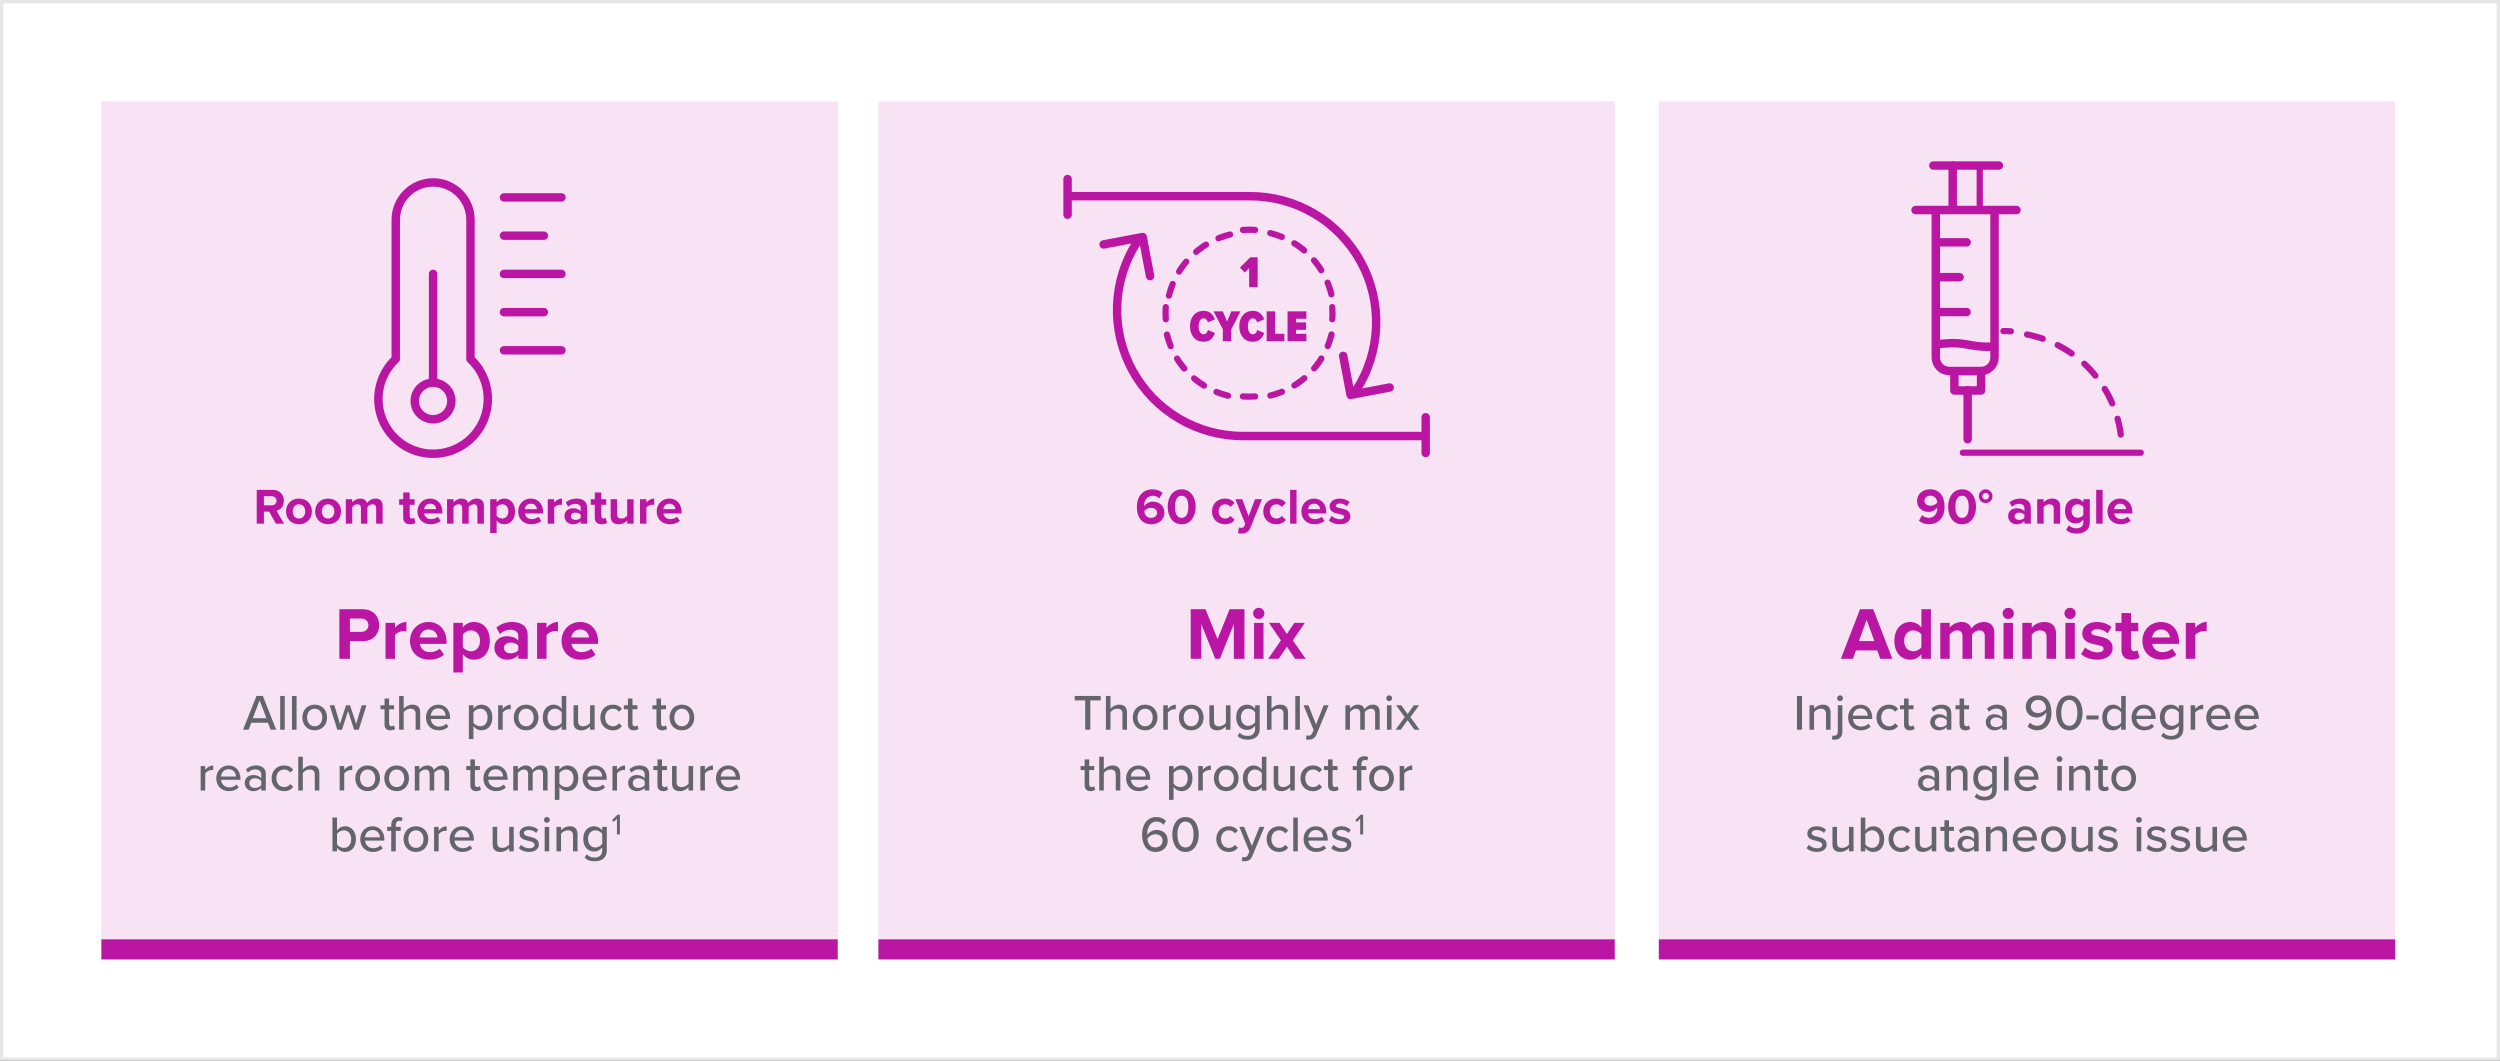 <?xml version="1.0" encoding="UTF-8"?>
<svg xmlns="http://www.w3.org/2000/svg" width="740" height="314" viewBox="0 0 740 314" fill="none">
  <rect x="0" y="0" width="740" height="314" fill="#333333" stroke="none"/>
  <rect x="0.5" y="0.5" width="739" height="313" fill="white" stroke="#E6E6E6"></rect>
  <path d="M668.617 247H669.491V241.17H668.722L667.157 242.77L667.673 243.303L668.617 242.315V247Z" fill="#63656A"></path>
  <path d="M247.97 278H30V284H247.97V278Z" fill="#BB16A3"></path>
  <path d="M477.97 278H260V284H477.97V278Z" fill="#BB16A3"></path>
  <path d="M708.97 278H491V284H708.97V278Z" fill="#BB16A3"></path>
  <path d="M627 129C627 129.73 627.07 130.47 627.07 131.21" stroke="#BB16A3" stroke-width="1.84" stroke-linecap="round" stroke-linejoin="round"></path>
  <path d="M247.97 30H30V278H247.97V30Z" fill="#F7E3F4"></path>
  <path d="M477.97 30H260V278H477.97V30Z" fill="#F7E3F4"></path>
  <path d="M708.97 30H491V278H708.97V30Z" fill="#F7E3F4"></path>
  <path d="M103.576 195V189.786H107.316C110.484 189.786 112.244 187.608 112.244 185.056C112.244 182.482 110.506 180.326 107.316 180.326H100.452V195H103.576ZM106.898 187.036H103.576V183.076H106.898C108.13 183.076 109.054 183.824 109.054 185.056C109.054 186.266 108.13 187.036 106.898 187.036ZM116.909 195V187.982C117.371 187.3 118.603 186.772 119.527 186.772C119.835 186.772 120.099 186.794 120.297 186.838V184.11C118.977 184.11 117.657 184.88 116.909 185.826V184.374H114.115V195H116.909ZM127.036 195.264C128.686 195.264 130.358 194.758 131.414 193.79L130.182 191.986C129.5 192.646 128.246 193.042 127.344 193.042C125.54 193.042 124.462 191.92 124.286 190.578H132.184V189.962C132.184 186.486 130.028 184.11 126.86 184.11C123.626 184.11 121.36 186.596 121.36 189.676C121.36 193.086 123.802 195.264 127.036 195.264ZM129.478 188.686H124.242C124.374 187.63 125.122 186.332 126.86 186.332C128.708 186.332 129.412 187.674 129.478 188.686ZM140.274 195.264C143.002 195.264 144.982 193.218 144.982 189.676C144.982 186.134 143.002 184.11 140.274 184.11C138.976 184.11 137.81 184.682 136.996 185.716V184.374H134.202V199.048H136.996V193.636C137.854 194.736 139.02 195.264 140.274 195.264ZM139.394 192.778C138.492 192.778 137.458 192.228 136.996 191.568V187.806C137.458 187.124 138.492 186.596 139.394 186.596C141 186.596 142.078 187.85 142.078 189.676C142.078 191.524 141 192.778 139.394 192.778ZM156.203 195V188.136C156.203 185.078 153.981 184.11 151.561 184.11C149.889 184.11 148.217 184.638 146.919 185.782L147.975 187.652C148.877 186.816 149.933 186.398 151.077 186.398C152.485 186.398 153.409 187.102 153.409 188.18V189.61C152.705 188.774 151.451 188.312 150.043 188.312C148.349 188.312 146.347 189.258 146.347 191.744C146.347 194.12 148.349 195.264 150.043 195.264C151.429 195.264 152.683 194.758 153.409 193.9V195H156.203ZM151.165 193.372C150.065 193.372 149.163 192.8 149.163 191.81C149.163 190.776 150.065 190.204 151.165 190.204C152.067 190.204 152.947 190.512 153.409 191.128V192.448C152.947 193.064 152.067 193.372 151.165 193.372ZM161.768 195V187.982C162.23 187.3 163.462 186.772 164.386 186.772C164.694 186.772 164.958 186.794 165.156 186.838V184.11C163.836 184.11 162.516 184.88 161.768 185.826V184.374H158.974V195H161.768ZM171.896 195.264C173.546 195.264 175.218 194.758 176.274 193.79L175.042 191.986C174.36 192.646 173.106 193.042 172.204 193.042C170.4 193.042 169.322 191.92 169.146 190.578H177.044V189.962C177.044 186.486 174.888 184.11 171.72 184.11C168.486 184.11 166.22 186.596 166.22 189.676C166.22 193.086 168.662 195.264 171.896 195.264ZM174.338 188.686H169.102C169.234 187.63 169.982 186.332 171.72 186.332C173.568 186.332 174.272 187.674 174.338 188.686Z" fill="#BB16A3"></path>
  <path d="M80.116 216H81.766L77.791 205.995H75.916L71.941 216H73.591L74.401 213.93H79.306L80.116 216ZM76.846 207.3L78.871 212.595H74.836L76.846 207.3ZM82.936 216H84.286V205.995H82.936V216ZM86.437 216H87.787V205.995H86.437V216ZM93.148 216.18C95.413 216.18 96.808 214.47 96.808 212.37C96.808 210.285 95.413 208.575 93.148 208.575C90.898 208.575 89.488 210.285 89.488 212.37C89.488 214.47 90.898 216.18 93.148 216.18ZM93.148 214.98C91.708 214.98 90.898 213.75 90.898 212.37C90.898 211.005 91.708 209.775 93.148 209.775C94.603 209.775 95.398 211.005 95.398 212.37C95.398 213.75 94.603 214.98 93.148 214.98ZM104.807 216H106.202L108.482 208.755H107.072L105.422 214.275L103.607 208.755H102.437L100.622 214.275L98.972 208.755H97.562L99.842 216H101.237L103.022 210.435L104.807 216ZM115.547 216.18C116.252 216.18 116.672 215.985 116.957 215.715L116.612 214.695C116.477 214.845 116.192 214.98 115.877 214.98C115.412 214.98 115.172 214.605 115.172 214.095V209.94H116.642V208.755H115.172V206.775H113.822V208.755H112.622V209.94H113.822V214.395C113.822 215.535 114.407 216.18 115.547 216.18ZM123.027 216H124.377V210.885C124.377 209.355 123.597 208.575 122.052 208.575C120.942 208.575 119.967 209.19 119.487 209.775V205.995H118.137V216H119.487V210.825C119.877 210.285 120.642 209.775 121.482 209.775C122.412 209.775 123.027 210.135 123.027 211.335V216ZM126.08 212.37C126.08 214.65 127.67 216.18 129.83 216.18C131 216.18 132.02 215.805 132.74 215.1L132.11 214.215C131.57 214.77 130.73 215.07 129.965 215.07C128.51 215.07 127.61 214.05 127.505 212.82H133.235V212.49C133.235 210.27 131.885 208.575 129.71 208.575C127.595 208.575 126.08 210.27 126.08 212.37ZM129.71 209.685C131.24 209.685 131.885 210.885 131.915 211.845H127.49C127.565 210.855 128.255 209.685 129.71 209.685ZM140.141 218.76V214.95C140.726 215.745 141.566 216.18 142.511 216.18C144.401 216.18 145.736 214.74 145.736 212.37C145.736 210 144.401 208.575 142.511 208.575C141.536 208.575 140.666 209.07 140.141 209.79V208.755H138.791V218.76H140.141ZM144.326 212.37C144.326 213.885 143.501 214.98 142.151 214.98C141.326 214.98 140.501 214.485 140.141 213.915V210.84C140.501 210.255 141.326 209.775 142.151 209.775C143.501 209.775 144.326 210.87 144.326 212.37ZM147.448 216H148.798V210.96C149.113 210.42 150.028 209.91 150.703 209.91C150.883 209.91 151.033 209.925 151.168 209.955V208.59C150.208 208.59 149.353 209.145 148.798 209.865V208.755H147.448V216ZM155.727 216.18C157.992 216.18 159.387 214.47 159.387 212.37C159.387 210.285 157.992 208.575 155.727 208.575C153.477 208.575 152.067 210.285 152.067 212.37C152.067 214.47 153.477 216.18 155.727 216.18ZM155.727 214.98C154.287 214.98 153.477 213.75 153.477 212.37C153.477 211.005 154.287 209.775 155.727 209.775C157.182 209.775 157.977 211.005 157.977 212.37C157.977 213.75 157.182 214.98 155.727 214.98ZM166.261 216H167.611V205.995H166.261V209.805C165.676 209.025 164.821 208.575 163.891 208.575C162.001 208.575 160.651 210.06 160.651 212.385C160.651 214.755 162.001 216.18 163.891 216.18C164.851 216.18 165.721 215.685 166.261 214.965V216ZM166.261 213.93C165.886 214.515 165.076 214.98 164.251 214.98C162.901 214.98 162.061 213.885 162.061 212.385C162.061 210.87 162.901 209.775 164.251 209.775C165.076 209.775 165.886 210.255 166.261 210.84V213.93ZM174.662 216H176.012V208.755H174.662V213.96C174.257 214.5 173.492 214.98 172.652 214.98C171.722 214.98 171.122 214.62 171.122 213.42V208.755H169.772V213.87C169.772 215.4 170.537 216.18 172.082 216.18C173.192 216.18 174.107 215.61 174.662 215.01V216ZM177.701 212.37C177.701 214.545 179.201 216.18 181.391 216.18C182.756 216.18 183.581 215.61 184.106 214.905L183.206 214.08C182.771 214.68 182.186 214.98 181.451 214.98C180.026 214.98 179.111 213.87 179.111 212.37C179.111 210.87 180.026 209.775 181.451 209.775C182.186 209.775 182.771 210.06 183.206 210.675L184.106 209.85C183.581 209.145 182.756 208.575 181.391 208.575C179.201 208.575 177.701 210.195 177.701 212.37ZM187.588 216.18C188.293 216.18 188.713 215.985 188.998 215.715L188.653 214.695C188.518 214.845 188.233 214.98 187.918 214.98C187.453 214.98 187.213 214.605 187.213 214.095V209.94H188.683V208.755H187.213V206.775H185.863V208.755H184.663V209.94H185.863V214.395C185.863 215.535 186.448 216.18 187.588 216.18ZM196.04 216.18C196.745 216.18 197.165 215.985 197.45 215.715L197.105 214.695C196.97 214.845 196.685 214.98 196.37 214.98C195.905 214.98 195.665 214.605 195.665 214.095V209.94H197.135V208.755H195.665V206.775H194.315V208.755H193.115V209.94H194.315V214.395C194.315 215.535 194.9 216.18 196.04 216.18ZM201.84 216.18C204.105 216.18 205.5 214.47 205.5 212.37C205.5 210.285 204.105 208.575 201.84 208.575C199.59 208.575 198.18 210.285 198.18 212.37C198.18 214.47 199.59 216.18 201.84 216.18ZM201.84 214.98C200.4 214.98 199.59 213.75 199.59 212.37C199.59 211.005 200.4 209.775 201.84 209.775C203.295 209.775 204.09 211.005 204.09 212.37C204.09 213.75 203.295 214.98 201.84 214.98ZM59.396 234H60.746V228.96C61.061 228.42 61.976 227.91 62.651 227.91C62.831 227.91 62.981 227.925 63.116 227.955V226.59C62.156 226.59 61.301 227.145 60.746 227.865V226.755H59.396V234ZM64.015 230.37C64.015 232.65 65.605 234.18 67.765 234.18C68.935 234.18 69.955 233.805 70.675 233.1L70.045 232.215C69.505 232.77 68.665 233.07 67.9 233.07C66.445 233.07 65.545 232.05 65.44 230.82H71.17V230.49C71.17 228.27 69.82 226.575 67.645 226.575C65.53 226.575 64.015 228.27 64.015 230.37ZM67.645 227.685C69.175 227.685 69.82 228.885 69.85 229.845H65.425C65.5 228.855 66.19 227.685 67.645 227.685ZM77.328 234H78.678V229.11C78.678 227.265 77.343 226.575 75.768 226.575C74.598 226.575 73.608 226.965 72.798 227.76L73.383 228.69C74.028 228.045 74.733 227.73 75.558 227.73C76.593 227.73 77.328 228.27 77.328 229.17V230.37C76.773 229.725 75.933 229.41 74.958 229.41C73.743 229.41 72.438 230.13 72.438 231.78C72.438 233.37 73.758 234.18 74.958 234.18C75.933 234.18 76.758 233.835 77.328 233.205V234ZM77.328 232.41C76.923 232.95 76.218 233.235 75.468 233.235C74.493 233.235 73.803 232.65 73.803 231.795C73.803 230.94 74.493 230.355 75.468 230.355C76.218 230.355 76.923 230.64 77.328 231.18V232.41ZM80.392 230.37C80.392 232.545 81.892 234.18 84.082 234.18C85.447 234.18 86.272 233.61 86.797 232.905L85.897 232.08C85.462 232.68 84.877 232.98 84.142 232.98C82.717 232.98 81.802 231.87 81.802 230.37C81.802 228.87 82.717 227.775 84.142 227.775C84.877 227.775 85.462 228.06 85.897 228.675L86.797 227.85C86.272 227.145 85.447 226.575 84.082 226.575C81.892 226.575 80.392 228.195 80.392 230.37ZM93.173 234H94.523V228.885C94.523 227.355 93.743 226.575 92.198 226.575C91.088 226.575 90.113 227.19 89.633 227.775V223.995H88.283V234H89.633V228.825C90.023 228.285 90.788 227.775 91.628 227.775C92.558 227.775 93.173 228.135 93.173 229.335V234ZM100.544 234H101.894V228.96C102.209 228.42 103.124 227.91 103.799 227.91C103.979 227.91 104.129 227.925 104.264 227.955V226.59C103.304 226.59 102.449 227.145 101.894 227.865V226.755H100.544V234ZM108.822 234.18C111.087 234.18 112.482 232.47 112.482 230.37C112.482 228.285 111.087 226.575 108.822 226.575C106.572 226.575 105.162 228.285 105.162 230.37C105.162 232.47 106.572 234.18 108.822 234.18ZM108.822 232.98C107.382 232.98 106.572 231.75 106.572 230.37C106.572 229.005 107.382 227.775 108.822 227.775C110.277 227.775 111.072 229.005 111.072 230.37C111.072 231.75 110.277 232.98 108.822 232.98ZM117.406 234.18C119.671 234.18 121.066 232.47 121.066 230.37C121.066 228.285 119.671 226.575 117.406 226.575C115.156 226.575 113.746 228.285 113.746 230.37C113.746 232.47 115.156 234.18 117.406 234.18ZM117.406 232.98C115.966 232.98 115.156 231.75 115.156 230.37C115.156 229.005 115.966 227.775 117.406 227.775C118.861 227.775 119.656 229.005 119.656 230.37C119.656 231.75 118.861 232.98 117.406 232.98ZM131.585 234H132.935V228.765C132.935 227.31 132.215 226.575 130.88 226.575C129.815 226.575 128.855 227.25 128.435 227.925C128.21 227.145 127.565 226.575 126.47 226.575C125.39 226.575 124.43 227.325 124.13 227.775V226.755H122.78V234H124.13V228.825C124.49 228.3 125.195 227.775 125.9 227.775C126.815 227.775 127.175 228.33 127.175 229.17V234H128.525V228.81C128.87 228.285 129.59 227.775 130.325 227.775C131.21 227.775 131.585 228.33 131.585 229.17V234ZM140.947 234.18C141.652 234.18 142.072 233.985 142.357 233.715L142.012 232.695C141.877 232.845 141.592 232.98 141.277 232.98C140.812 232.98 140.572 232.605 140.572 232.095V227.94H142.042V226.755H140.572V224.775H139.222V226.755H138.022V227.94H139.222V232.395C139.222 233.535 139.807 234.18 140.947 234.18ZM143.087 230.37C143.087 232.65 144.677 234.18 146.837 234.18C148.007 234.18 149.027 233.805 149.747 233.1L149.117 232.215C148.577 232.77 147.737 233.07 146.972 233.07C145.517 233.07 144.617 232.05 144.512 230.82H150.242V230.49C150.242 228.27 148.892 226.575 146.717 226.575C144.602 226.575 143.087 228.27 143.087 230.37ZM146.717 227.685C148.247 227.685 148.892 228.885 148.922 229.845H144.497C144.572 228.855 145.262 227.685 146.717 227.685ZM160.736 234H162.086V228.765C162.086 227.31 161.366 226.575 160.031 226.575C158.966 226.575 158.006 227.25 157.586 227.925C157.361 227.145 156.716 226.575 155.621 226.575C154.541 226.575 153.581 227.325 153.281 227.775V226.755H151.931V234H153.281V228.825C153.641 228.3 154.346 227.775 155.051 227.775C155.966 227.775 156.326 228.33 156.326 229.17V234H157.676V228.81C158.021 228.285 158.741 227.775 159.476 227.775C160.361 227.775 160.736 228.33 160.736 229.17V234ZM165.585 236.76V232.95C166.17 233.745 167.01 234.18 167.955 234.18C169.845 234.18 171.18 232.74 171.18 230.37C171.18 228 169.845 226.575 167.955 226.575C166.98 226.575 166.11 227.07 165.585 227.79V226.755H164.235V236.76H165.585ZM169.77 230.37C169.77 231.885 168.945 232.98 167.595 232.98C166.77 232.98 165.945 232.485 165.585 231.915V228.84C165.945 228.255 166.77 227.775 167.595 227.775C168.945 227.775 169.77 228.87 169.77 230.37ZM172.443 230.37C172.443 232.65 174.033 234.18 176.193 234.18C177.363 234.18 178.383 233.805 179.103 233.1L178.473 232.215C177.933 232.77 177.093 233.07 176.328 233.07C174.873 233.07 173.973 232.05 173.868 230.82H179.598V230.49C179.598 228.27 178.248 226.575 176.073 226.575C173.958 226.575 172.443 228.27 172.443 230.37ZM176.073 227.685C177.603 227.685 178.248 228.885 178.278 229.845H173.853C173.928 228.855 174.618 227.685 176.073 227.685ZM181.286 234H182.636V228.96C182.951 228.42 183.866 227.91 184.541 227.91C184.721 227.91 184.871 227.925 185.006 227.955V226.59C184.046 226.59 183.191 227.145 182.636 227.865V226.755H181.286V234ZM190.824 234H192.174V229.11C192.174 227.265 190.839 226.575 189.264 226.575C188.094 226.575 187.104 226.965 186.294 227.76L186.879 228.69C187.524 228.045 188.229 227.73 189.054 227.73C190.089 227.73 190.824 228.27 190.824 229.17V230.37C190.269 229.725 189.429 229.41 188.454 229.41C187.239 229.41 185.934 230.13 185.934 231.78C185.934 233.37 187.254 234.18 188.454 234.18C189.429 234.18 190.254 233.835 190.824 233.205V234ZM190.824 232.41C190.419 232.95 189.714 233.235 188.964 233.235C187.989 233.235 187.299 232.65 187.299 231.795C187.299 230.94 187.989 230.355 188.964 230.355C189.714 230.355 190.419 230.64 190.824 231.18V232.41ZM196.333 234.18C197.038 234.18 197.458 233.985 197.743 233.715L197.398 232.695C197.263 232.845 196.978 232.98 196.663 232.98C196.198 232.98 195.958 232.605 195.958 232.095V227.94H197.428V226.755H195.958V224.775H194.608V226.755H193.408V227.94H194.608V232.395C194.608 233.535 195.193 234.18 196.333 234.18ZM203.813 234H205.163V226.755H203.813V231.96C203.408 232.5 202.643 232.98 201.803 232.98C200.873 232.98 200.273 232.62 200.273 231.42V226.755H198.923V231.87C198.923 233.4 199.688 234.18 201.233 234.18C202.343 234.18 203.258 233.61 203.813 233.01V234ZM207.302 234H208.652V228.96C208.967 228.42 209.882 227.91 210.557 227.91C210.737 227.91 210.887 227.925 211.022 227.955V226.59C210.062 226.59 209.207 227.145 208.652 227.865V226.755H207.302V234ZM211.92 230.37C211.92 232.65 213.51 234.18 215.67 234.18C216.84 234.18 217.86 233.805 218.58 233.1L217.95 232.215C217.41 232.77 216.57 233.07 215.805 233.07C214.35 233.07 213.45 232.05 213.345 230.82H219.075V230.49C219.075 228.27 217.725 226.575 215.55 226.575C213.435 226.575 211.92 228.27 211.92 230.37ZM215.55 227.685C217.08 227.685 217.725 228.885 217.755 229.845H213.33C213.405 228.855 214.095 227.685 215.55 227.685ZM98.405 252H99.755V250.965C100.295 251.685 101.15 252.18 102.125 252.18C104 252.18 105.35 250.755 105.35 248.385C105.35 246.06 104.015 244.575 102.125 244.575C101.18 244.575 100.325 245.025 99.755 245.805V241.995H98.405V252ZM99.755 249.93V246.855C100.115 246.27 100.94 245.775 101.765 245.775C103.115 245.775 103.955 246.87 103.955 248.385C103.955 249.9 103.115 250.98 101.765 250.98C100.94 250.98 100.115 250.515 99.755 249.93ZM106.627 248.37C106.627 250.65 108.217 252.18 110.377 252.18C111.547 252.18 112.567 251.805 113.287 251.1L112.657 250.215C112.117 250.77 111.277 251.07 110.512 251.07C109.057 251.07 108.157 250.05 108.052 248.82H113.782V248.49C113.782 246.27 112.432 244.575 110.257 244.575C108.142 244.575 106.627 246.27 106.627 248.37ZM110.257 245.685C111.787 245.685 112.432 246.885 112.462 247.845H108.037C108.112 246.855 108.802 245.685 110.257 245.685ZM115.801 252H117.151V245.94H118.621V244.755H117.151V244.275C117.151 243.405 117.556 242.955 118.231 242.955C118.471 242.955 118.696 243.015 118.876 243.12L119.191 242.115C118.876 241.935 118.471 241.845 118.006 241.845C116.716 241.845 115.801 242.715 115.801 244.275V244.755H114.601V245.94H115.801V252ZM123.119 252.18C125.384 252.18 126.779 250.47 126.779 248.37C126.779 246.285 125.384 244.575 123.119 244.575C120.869 244.575 119.459 246.285 119.459 248.37C119.459 250.47 120.869 252.18 123.119 252.18ZM123.119 250.98C121.679 250.98 120.869 249.75 120.869 248.37C120.869 247.005 121.679 245.775 123.119 245.775C124.574 245.775 125.369 247.005 125.369 248.37C125.369 249.75 124.574 250.98 123.119 250.98ZM128.493 252H129.843V246.96C130.158 246.42 131.073 245.91 131.748 245.91C131.928 245.91 132.078 245.925 132.213 245.955V244.59C131.253 244.59 130.398 245.145 129.843 245.865V244.755H128.493V252ZM133.111 248.37C133.111 250.65 134.701 252.18 136.861 252.18C138.031 252.18 139.051 251.805 139.771 251.1L139.141 250.215C138.601 250.77 137.761 251.07 136.996 251.07C135.541 251.07 134.641 250.05 134.536 248.82H140.266V248.49C140.266 246.27 138.916 244.575 136.741 244.575C134.626 244.575 133.111 246.27 133.111 248.37ZM136.741 245.685C138.271 245.685 138.916 246.885 138.946 247.845H134.521C134.596 246.855 135.286 245.685 136.741 245.685ZM150.712 252H152.062V244.755H150.712V249.96C150.307 250.5 149.542 250.98 148.702 250.98C147.772 250.98 147.172 250.62 147.172 249.42V244.755H145.822V249.87C145.822 251.4 146.587 252.18 148.132 252.18C149.242 252.18 150.157 251.61 150.712 251.01V252ZM153.571 251.055C154.306 251.805 155.371 252.18 156.586 252.18C158.491 252.18 159.511 251.205 159.511 249.96C159.511 248.295 158.011 247.95 156.751 247.665C155.851 247.455 155.071 247.245 155.071 246.615C155.071 246.03 155.641 245.67 156.556 245.67C157.471 245.67 158.281 246.045 158.701 246.555L159.301 245.61C158.686 245.025 157.786 244.575 156.541 244.575C154.771 244.575 153.781 245.565 153.781 246.72C153.781 248.28 155.221 248.61 156.451 248.895C157.381 249.105 158.206 249.345 158.206 250.065C158.206 250.68 157.666 251.1 156.646 251.1C155.671 251.1 154.711 250.605 154.216 250.065L153.571 251.055ZM161.878 243.54C162.358 243.54 162.748 243.165 162.748 242.685C162.748 242.205 162.358 241.815 161.878 241.815C161.413 241.815 161.008 242.205 161.008 242.685C161.008 243.165 161.413 243.54 161.878 243.54ZM161.218 252H162.568V244.755H161.218V252ZM169.609 252H170.959V246.915C170.959 245.385 170.164 244.575 168.634 244.575C167.509 244.575 166.549 245.19 166.069 245.775V244.755H164.719V252H166.069V246.825C166.459 246.285 167.224 245.775 168.064 245.775C168.994 245.775 169.609 246.165 169.609 247.365V252ZM173.038 253.86C173.908 254.685 174.793 254.94 176.008 254.94C177.793 254.94 179.608 254.205 179.608 251.715V244.755H178.258V245.805C177.673 245.025 176.818 244.575 175.873 244.575C173.998 244.575 172.648 245.985 172.648 248.31C172.648 250.68 173.998 252.06 175.873 252.06C176.848 252.06 177.703 251.535 178.258 250.815V251.76C178.258 253.29 177.133 253.83 176.008 253.83C175.018 253.83 174.283 253.56 173.683 252.87L173.038 253.86ZM178.258 249.78C177.883 250.365 177.058 250.86 176.248 250.86C174.898 250.86 174.058 249.81 174.058 248.31C174.058 246.825 174.898 245.775 176.248 245.775C177.058 245.775 177.883 246.255 178.258 246.84V249.78Z" fill="#63656A"></path>
  <path d="M182.617 247H183.491V241.17H182.722L181.157 242.77L181.673 243.303L182.617 242.315V247Z" fill="#63656A"></path>
  <path d="M368.358 195V180.326H363.958L360.394 189.192L356.83 180.326H352.452V195H355.576V184.726L359.712 195H361.076L365.212 184.726V195H368.358ZM372.592 183.23C373.516 183.23 374.264 182.482 374.264 181.558C374.264 180.634 373.516 179.908 372.592 179.908C371.69 179.908 370.92 180.634 370.92 181.558C370.92 182.482 371.69 183.23 372.592 183.23ZM374 195V184.374H371.206V195H374ZM386.473 195L382.667 189.544L386.231 184.374H383.107L380.929 187.652L378.729 184.374H375.605L379.147 189.544L375.385 195H378.487L380.929 191.414L383.349 195H386.473Z" fill="#BB16A3"></path>
  <path d="M321.227 216H322.727V207.315H325.817V205.995H318.122V207.315H321.227V216ZM332.241 216H333.591V210.885C333.591 209.355 332.811 208.575 331.266 208.575C330.156 208.575 329.181 209.19 328.701 209.775V205.995H327.351V216H328.701V210.825C329.091 210.285 329.856 209.775 330.696 209.775C331.626 209.775 332.241 210.135 332.241 211.335V216ZM338.954 216.18C341.219 216.18 342.614 214.47 342.614 212.37C342.614 210.285 341.219 208.575 338.954 208.575C336.704 208.575 335.294 210.285 335.294 212.37C335.294 214.47 336.704 216.18 338.954 216.18ZM338.954 214.98C337.514 214.98 336.704 213.75 336.704 212.37C336.704 211.005 337.514 209.775 338.954 209.775C340.409 209.775 341.204 211.005 341.204 212.37C341.204 213.75 340.409 214.98 338.954 214.98ZM344.328 216H345.678V210.96C345.993 210.42 346.908 209.91 347.583 209.91C347.763 209.91 347.913 209.925 348.048 209.955V208.59C347.088 208.59 346.233 209.145 345.678 209.865V208.755H344.328V216ZM352.606 216.18C354.871 216.18 356.266 214.47 356.266 212.37C356.266 210.285 354.871 208.575 352.606 208.575C350.356 208.575 348.946 210.285 348.946 212.37C348.946 214.47 350.356 216.18 352.606 216.18ZM352.606 214.98C351.166 214.98 350.356 213.75 350.356 212.37C350.356 211.005 351.166 209.775 352.606 209.775C354.061 209.775 354.856 211.005 354.856 212.37C354.856 213.75 354.061 214.98 352.606 214.98ZM362.87 216H364.22V208.755H362.87V213.96C362.465 214.5 361.7 214.98 360.86 214.98C359.93 214.98 359.33 214.62 359.33 213.42V208.755H357.98V213.87C357.98 215.4 358.745 216.18 360.29 216.18C361.4 216.18 362.315 215.61 362.87 215.01V216ZM366.299 217.86C367.169 218.685 368.054 218.94 369.269 218.94C371.054 218.94 372.869 218.205 372.869 215.715V208.755H371.519V209.805C370.934 209.025 370.079 208.575 369.134 208.575C367.259 208.575 365.909 209.985 365.909 212.31C365.909 214.68 367.259 216.06 369.134 216.06C370.109 216.06 370.964 215.535 371.519 214.815V215.76C371.519 217.29 370.394 217.83 369.269 217.83C368.279 217.83 367.544 217.56 366.944 216.87L366.299 217.86ZM371.519 213.78C371.144 214.365 370.319 214.86 369.509 214.86C368.159 214.86 367.319 213.81 367.319 212.31C367.319 210.825 368.159 209.775 369.509 209.775C370.319 209.775 371.144 210.255 371.519 210.84V213.78ZM379.907 216H381.257V210.885C381.257 209.355 380.477 208.575 378.932 208.575C377.822 208.575 376.847 209.19 376.367 209.775V205.995H375.017V216H376.367V210.825C376.757 210.285 377.522 209.775 378.362 209.775C379.292 209.775 379.907 210.135 379.907 211.335V216ZM383.41 216H384.76V205.995H383.41V216ZM386.761 217.62L386.551 218.835C386.761 218.895 387.166 218.94 387.391 218.94C388.441 218.925 389.236 218.52 389.701 217.38L393.271 208.755H391.816L389.551 214.44L387.286 208.755H385.846L388.831 216.075L388.411 217.035C388.186 217.575 387.856 217.74 387.361 217.74C387.181 217.74 386.926 217.695 386.761 217.62ZM407.039 216H408.389V210.765C408.389 209.31 407.669 208.575 406.334 208.575C405.269 208.575 404.309 209.25 403.889 209.925C403.664 209.145 403.019 208.575 401.924 208.575C400.844 208.575 399.884 209.325 399.584 209.775V208.755H398.234V216H399.584V210.825C399.944 210.3 400.649 209.775 401.354 209.775C402.269 209.775 402.629 210.33 402.629 211.17V216H403.979V210.81C404.324 210.285 405.044 209.775 405.779 209.775C406.664 209.775 407.039 210.33 407.039 211.17V216ZM411.199 207.54C411.679 207.54 412.069 207.165 412.069 206.685C412.069 206.205 411.679 205.815 411.199 205.815C410.734 205.815 410.329 206.205 410.329 206.685C410.329 207.165 410.734 207.54 411.199 207.54ZM410.539 216H411.889V208.755H410.539V216ZM418.675 216H420.205L417.475 212.28L420.04 208.755H418.51L416.65 211.365L414.775 208.755H413.245L415.795 212.28L413.08 216H414.61L416.65 213.18L418.675 216ZM322.783 234.18C323.488 234.18 323.908 233.985 324.193 233.715L323.848 232.695C323.713 232.845 323.428 232.98 323.113 232.98C322.648 232.98 322.408 232.605 322.408 232.095V227.94H323.878V226.755H322.408V224.775H321.058V226.755H319.858V227.94H321.058V232.395C321.058 233.535 321.643 234.18 322.783 234.18ZM330.263 234H331.613V228.885C331.613 227.355 330.833 226.575 329.288 226.575C328.178 226.575 327.203 227.19 326.723 227.775V223.995H325.373V234H326.723V228.825C327.113 228.285 327.878 227.775 328.718 227.775C329.648 227.775 330.263 228.135 330.263 229.335V234ZM333.317 230.37C333.317 232.65 334.907 234.18 337.067 234.18C338.237 234.18 339.257 233.805 339.977 233.1L339.347 232.215C338.807 232.77 337.967 233.07 337.202 233.07C335.747 233.07 334.847 232.05 334.742 230.82H340.472V230.49C340.472 228.27 339.122 226.575 336.947 226.575C334.832 226.575 333.317 228.27 333.317 230.37ZM336.947 227.685C338.477 227.685 339.122 228.885 339.152 229.845H334.727C334.802 228.855 335.492 227.685 336.947 227.685ZM347.377 236.76V232.95C347.962 233.745 348.802 234.18 349.747 234.18C351.637 234.18 352.972 232.74 352.972 230.37C352.972 228 351.637 226.575 349.747 226.575C348.772 226.575 347.902 227.07 347.377 227.79V226.755H346.027V236.76H347.377ZM351.562 230.37C351.562 231.885 350.737 232.98 349.387 232.98C348.562 232.98 347.737 232.485 347.377 231.915V228.84C347.737 228.255 348.562 227.775 349.387 227.775C350.737 227.775 351.562 228.87 351.562 230.37ZM354.684 234H356.034V228.96C356.349 228.42 357.264 227.91 357.939 227.91C358.119 227.91 358.269 227.925 358.404 227.955V226.59C357.444 226.59 356.589 227.145 356.034 227.865V226.755H354.684V234ZM362.963 234.18C365.228 234.18 366.623 232.47 366.623 230.37C366.623 228.285 365.228 226.575 362.963 226.575C360.713 226.575 359.303 228.285 359.303 230.37C359.303 232.47 360.713 234.18 362.963 234.18ZM362.963 232.98C361.523 232.98 360.713 231.75 360.713 230.37C360.713 229.005 361.523 227.775 362.963 227.775C364.418 227.775 365.213 229.005 365.213 230.37C365.213 231.75 364.418 232.98 362.963 232.98ZM373.497 234H374.847V223.995H373.497V227.805C372.912 227.025 372.057 226.575 371.127 226.575C369.237 226.575 367.887 228.06 367.887 230.385C367.887 232.755 369.237 234.18 371.127 234.18C372.087 234.18 372.957 233.685 373.497 232.965V234ZM373.497 231.93C373.122 232.515 372.312 232.98 371.487 232.98C370.137 232.98 369.297 231.885 369.297 230.385C369.297 228.87 370.137 227.775 371.487 227.775C372.312 227.775 373.122 228.255 373.497 228.84V231.93ZM381.899 234H383.249V226.755H381.899V231.96C381.494 232.5 380.729 232.98 379.889 232.98C378.959 232.98 378.359 232.62 378.359 231.42V226.755H377.009V231.87C377.009 233.4 377.774 234.18 379.319 234.18C380.429 234.18 381.344 233.61 381.899 233.01V234ZM384.938 230.37C384.938 232.545 386.438 234.18 388.628 234.18C389.993 234.18 390.818 233.61 391.343 232.905L390.443 232.08C390.008 232.68 389.423 232.98 388.688 232.98C387.263 232.98 386.348 231.87 386.348 230.37C386.348 228.87 387.263 227.775 388.688 227.775C389.423 227.775 390.008 228.06 390.443 228.675L391.343 227.85C390.818 227.145 389.993 226.575 388.628 226.575C386.438 226.575 384.938 228.195 384.938 230.37ZM394.824 234.18C395.529 234.18 395.949 233.985 396.234 233.715L395.889 232.695C395.754 232.845 395.469 232.98 395.154 232.98C394.689 232.98 394.449 232.605 394.449 232.095V227.94H395.919V226.755H394.449V224.775H393.099V226.755H391.899V227.94H393.099V232.395C393.099 233.535 393.684 234.18 394.824 234.18ZM401.611 234H402.961V227.94H404.431V226.755H402.961V226.275C402.961 225.405 403.366 224.955 404.041 224.955C404.281 224.955 404.506 225.015 404.686 225.12L405.001 224.115C404.686 223.935 404.281 223.845 403.816 223.845C402.526 223.845 401.611 224.715 401.611 226.275V226.755H400.411V227.94H401.611V234ZM408.93 234.18C411.195 234.18 412.59 232.47 412.59 230.37C412.59 228.285 411.195 226.575 408.93 226.575C406.68 226.575 405.27 228.285 405.27 230.37C405.27 232.47 406.68 234.18 408.93 234.18ZM408.93 232.98C407.49 232.98 406.68 231.75 406.68 230.37C406.68 229.005 407.49 227.775 408.93 227.775C410.385 227.775 411.18 229.005 411.18 230.37C411.18 231.75 410.385 232.98 408.93 232.98ZM414.304 234H415.654V228.96C415.969 228.42 416.884 227.91 417.559 227.91C417.739 227.91 417.889 227.925 418.024 227.955V226.59C417.064 226.59 416.209 227.145 415.654 227.865V226.755H414.304V234ZM338.057 247.02C338.057 249.765 339.182 252.18 342.047 252.18C344.252 252.18 345.647 250.665 345.647 248.865C345.647 246.735 344.132 245.655 342.332 245.655C341.102 245.655 340.022 246.45 339.587 247.125C339.572 247.02 339.572 246.915 339.572 246.795C339.572 244.935 340.487 243.18 342.302 243.18C343.292 243.18 343.877 243.555 344.387 244.14L345.122 243C344.477 242.31 343.562 241.845 342.302 241.845C339.437 241.845 338.057 244.215 338.057 247.02ZM344.132 248.91C344.132 249.795 343.412 250.845 341.972 250.845C340.337 250.845 339.722 249.45 339.602 248.28C340.127 247.485 341.027 246.945 341.957 246.945C343.142 246.945 344.132 247.575 344.132 248.91ZM346.992 247.005C346.992 249.48 348.132 252.18 350.907 252.18C353.682 252.18 354.822 249.48 354.822 247.005C354.822 244.53 353.682 241.845 350.907 241.845C348.132 241.845 346.992 244.53 346.992 247.005ZM353.292 247.005C353.292 248.955 352.677 250.845 350.907 250.845C349.137 250.845 348.522 248.955 348.522 247.005C348.522 245.055 349.137 243.18 350.907 243.18C352.677 243.18 353.292 245.055 353.292 247.005ZM360.013 248.37C360.013 250.545 361.513 252.18 363.703 252.18C365.068 252.18 365.893 251.61 366.418 250.905L365.518 250.08C365.083 250.68 364.498 250.98 363.763 250.98C362.338 250.98 361.423 249.87 361.423 248.37C361.423 246.87 362.338 245.775 363.763 245.775C364.498 245.775 365.083 246.06 365.518 246.675L366.418 245.85C365.893 245.145 365.068 244.575 363.703 244.575C361.513 244.575 360.013 246.195 360.013 248.37ZM367.755 253.62L367.545 254.835C367.755 254.895 368.16 254.94 368.385 254.94C369.435 254.925 370.23 254.52 370.695 253.38L374.265 244.755H372.81L370.545 250.44L368.28 244.755H366.84L369.825 252.075L369.405 253.035C369.18 253.575 368.85 253.74 368.355 253.74C368.175 253.74 367.92 253.695 367.755 253.62ZM374.911 248.37C374.911 250.545 376.411 252.18 378.601 252.18C379.966 252.18 380.791 251.61 381.316 250.905L380.416 250.08C379.981 250.68 379.396 250.98 378.661 250.98C377.236 250.98 376.321 249.87 376.321 248.37C376.321 246.87 377.236 245.775 378.661 245.775C379.396 245.775 379.981 246.06 380.416 246.675L381.316 245.85C380.791 245.145 379.966 244.575 378.601 244.575C376.411 244.575 374.911 246.195 374.911 248.37ZM382.802 252H384.152V241.995H382.802V252ZM385.853 248.37C385.853 250.65 387.443 252.18 389.603 252.18C390.773 252.18 391.793 251.805 392.513 251.1L391.883 250.215C391.343 250.77 390.503 251.07 389.738 251.07C388.283 251.07 387.383 250.05 387.278 248.82H393.008V248.49C393.008 246.27 391.658 244.575 389.483 244.575C387.368 244.575 385.853 246.27 385.853 248.37ZM389.483 245.685C391.013 245.685 391.658 246.885 391.688 247.845H387.263C387.338 246.855 388.028 245.685 389.483 245.685ZM394.067 251.055C394.802 251.805 395.867 252.18 397.082 252.18C398.987 252.18 400.007 251.205 400.007 249.96C400.007 248.295 398.507 247.95 397.247 247.665C396.347 247.455 395.567 247.245 395.567 246.615C395.567 246.03 396.137 245.67 397.052 245.67C397.967 245.67 398.777 246.045 399.197 246.555L399.797 245.61C399.182 245.025 398.282 244.575 397.037 244.575C395.267 244.575 394.277 245.565 394.277 246.72C394.277 248.28 395.717 248.61 396.947 248.895C397.877 249.105 398.702 249.345 398.702 250.065C398.702 250.68 398.162 251.1 397.142 251.1C396.167 251.1 395.207 250.605 394.712 250.065L394.067 251.055Z" fill="#63656A"></path>
  <path d="M402.617 247H403.491V241.17H402.722L401.157 242.77L401.673 243.303L402.617 242.315V247Z" fill="#63656A"></path>
  <path d="M560.136 195L554.482 180.326H550.566L544.89 195H548.454L549.378 192.514H555.67L556.572 195H560.136ZM554.812 189.764H550.236L552.524 183.45L554.812 189.764ZM571.545 195V180.326H568.729V185.738C567.893 184.66 566.705 184.11 565.451 184.11C562.745 184.11 560.743 186.222 560.743 189.698C560.743 193.24 562.767 195.264 565.451 195.264C566.727 195.264 567.893 194.692 568.729 193.636V195H571.545ZM566.309 192.778C564.725 192.778 563.625 191.524 563.625 189.698C563.625 187.85 564.725 186.596 566.309 186.596C567.255 186.596 568.267 187.102 568.729 187.806V191.568C568.267 192.272 567.255 192.778 566.309 192.778ZM590.31 195V187.322C590.31 185.144 589.144 184.11 587.186 184.11C585.558 184.11 584.15 185.078 583.534 186.046C583.138 184.836 582.148 184.11 580.586 184.11C578.958 184.11 577.55 185.122 577.11 185.76V184.374H574.316V195H577.11V187.85C577.528 187.256 578.342 186.596 579.31 186.596C580.454 186.596 580.894 187.3 580.894 188.29V195H583.71V187.828C584.106 187.256 584.92 186.596 585.91 186.596C587.054 186.596 587.494 187.3 587.494 188.29V195H590.31ZM594.436 183.23C595.36 183.23 596.108 182.482 596.108 181.558C596.108 180.634 595.36 179.908 594.436 179.908C593.534 179.908 592.764 180.634 592.764 181.558C592.764 182.482 593.534 183.23 594.436 183.23ZM595.844 195V184.374H593.05V195H595.844ZM608.581 195V187.498C608.581 185.43 607.459 184.11 605.127 184.11C603.389 184.11 602.091 184.946 601.409 185.76V184.374H598.615V195H601.409V187.85C601.871 187.212 602.729 186.596 603.829 186.596C605.017 186.596 605.787 187.102 605.787 188.576V195H608.581ZM612.741 183.23C613.665 183.23 614.413 182.482 614.413 181.558C614.413 180.634 613.665 179.908 612.741 179.908C611.839 179.908 611.069 180.634 611.069 181.558C611.069 182.482 611.839 183.23 612.741 183.23ZM614.149 195V184.374H611.355V195H614.149ZM620.747 195.264C623.695 195.264 625.345 193.79 625.345 191.854C625.345 187.564 619.053 188.884 619.053 187.3C619.053 186.706 619.713 186.244 620.725 186.244C622.023 186.244 623.233 186.794 623.871 187.476L624.993 185.562C623.937 184.726 622.507 184.11 620.703 184.11C617.909 184.11 616.347 185.672 616.347 187.454C616.347 191.634 622.661 190.204 622.661 191.964C622.661 192.624 622.089 193.108 620.879 193.108C619.559 193.108 617.975 192.382 617.205 191.656L615.995 193.614C617.117 194.648 618.899 195.264 620.747 195.264ZM630.968 195.264C632.134 195.264 632.882 194.956 633.3 194.582L632.706 192.47C632.552 192.624 632.156 192.778 631.738 192.778C631.122 192.778 630.77 192.272 630.77 191.612V186.816H632.926V184.374H630.77V181.47H627.954V184.374H626.194V186.816H627.954V192.36C627.954 194.252 629.01 195.264 630.968 195.264ZM639.831 195.264C641.481 195.264 643.153 194.758 644.209 193.79L642.977 191.986C642.295 192.646 641.041 193.042 640.139 193.042C638.335 193.042 637.257 191.92 637.081 190.578H644.979V189.962C644.979 186.486 642.823 184.11 639.655 184.11C636.421 184.11 634.155 186.596 634.155 189.676C634.155 193.086 636.597 195.264 639.831 195.264ZM642.273 188.686H637.037C637.169 187.63 637.917 186.332 639.655 186.332C641.503 186.332 642.207 187.674 642.273 188.686ZM649.791 195V187.982C650.253 187.3 651.485 186.772 652.409 186.772C652.717 186.772 652.981 186.794 653.179 186.838V184.11C651.859 184.11 650.539 184.88 649.791 185.826V184.374H646.997V195H649.791Z" fill="#BB16A3"></path>
  <path d="M531.903 216H533.403V205.995H531.903V216ZM540.499 216H541.849V210.915C541.849 209.385 541.054 208.575 539.524 208.575C538.399 208.575 537.439 209.19 536.959 209.775V208.755H535.609V216H536.959V210.825C537.349 210.285 538.114 209.775 538.954 209.775C539.884 209.775 540.499 210.165 540.499 211.365V216ZM544.648 207.54C545.128 207.54 545.518 207.165 545.518 206.685C545.518 206.205 545.128 205.815 544.648 205.815C544.183 205.815 543.778 206.205 543.778 206.685C543.778 207.165 544.183 207.54 544.648 207.54ZM545.338 208.755H543.988V216.57C543.988 217.44 543.523 217.785 542.908 217.785C542.743 217.785 542.548 217.77 542.413 217.725L542.248 218.85C542.488 218.91 542.743 218.94 543.073 218.94C544.543 218.94 545.338 218.055 545.338 216.57V208.755ZM547.039 212.37C547.039 214.65 548.629 216.18 550.789 216.18C551.959 216.18 552.979 215.805 553.699 215.1L553.069 214.215C552.529 214.77 551.689 215.07 550.924 215.07C549.469 215.07 548.569 214.05 548.464 212.82H554.194V212.49C554.194 210.27 552.844 208.575 550.669 208.575C548.554 208.575 547.039 210.27 547.039 212.37ZM550.669 209.685C552.199 209.685 552.844 210.885 552.874 211.845H548.449C548.524 210.855 549.214 209.685 550.669 209.685ZM555.432 212.37C555.432 214.545 556.932 216.18 559.122 216.18C560.487 216.18 561.312 215.61 561.837 214.905L560.937 214.08C560.502 214.68 559.917 214.98 559.182 214.98C557.757 214.98 556.842 213.87 556.842 212.37C556.842 210.87 557.757 209.775 559.182 209.775C559.917 209.775 560.502 210.06 560.937 210.675L561.837 209.85C561.312 209.145 560.487 208.575 559.122 208.575C556.932 208.575 555.432 210.195 555.432 212.37ZM565.319 216.18C566.024 216.18 566.444 215.985 566.729 215.715L566.384 214.695C566.249 214.845 565.964 214.98 565.649 214.98C565.184 214.98 564.944 214.605 564.944 214.095V209.94H566.414V208.755H564.944V206.775H563.594V208.755H562.394V209.94H563.594V214.395C563.594 215.535 564.179 216.18 565.319 216.18ZM576.246 216H577.596V211.11C577.596 209.265 576.261 208.575 574.686 208.575C573.516 208.575 572.526 208.965 571.716 209.76L572.301 210.69C572.946 210.045 573.651 209.73 574.476 209.73C575.511 209.73 576.246 210.27 576.246 211.17V212.37C575.691 211.725 574.851 211.41 573.876 211.41C572.661 211.41 571.356 212.13 571.356 213.78C571.356 215.37 572.676 216.18 573.876 216.18C574.851 216.18 575.676 215.835 576.246 215.205V216ZM576.246 214.41C575.841 214.95 575.136 215.235 574.386 215.235C573.411 215.235 572.721 214.65 572.721 213.795C572.721 212.94 573.411 212.355 574.386 212.355C575.136 212.355 575.841 212.64 576.246 213.18V214.41ZM581.754 216.18C582.459 216.18 582.879 215.985 583.164 215.715L582.819 214.695C582.684 214.845 582.399 214.98 582.084 214.98C581.619 214.98 581.379 214.605 581.379 214.095V209.94H582.849V208.755H581.379V206.775H580.029V208.755H578.829V209.94H580.029V214.395C580.029 215.535 580.614 216.18 581.754 216.18ZM592.681 216H594.031V211.11C594.031 209.265 592.696 208.575 591.121 208.575C589.951 208.575 588.961 208.965 588.151 209.76L588.736 210.69C589.381 210.045 590.086 209.73 590.911 209.73C591.946 209.73 592.681 210.27 592.681 211.17V212.37C592.126 211.725 591.286 211.41 590.311 211.41C589.096 211.41 587.791 212.13 587.791 213.78C587.791 215.37 589.111 216.18 590.311 216.18C591.286 216.18 592.111 215.835 592.681 215.205V216ZM592.681 214.41C592.276 214.95 591.571 215.235 590.821 215.235C589.846 215.235 589.156 214.65 589.156 213.795C589.156 212.94 589.846 212.355 590.821 212.355C591.571 212.355 592.276 212.64 592.681 213.18V214.41ZM600.167 215.01C600.812 215.7 601.727 216.165 602.987 216.165C605.837 216.165 607.232 213.795 607.232 211.005C607.232 208.245 606.107 205.83 603.227 205.83C601.022 205.83 599.627 207.36 599.627 209.145C599.627 211.275 601.157 212.37 602.957 212.37C604.172 212.37 605.252 211.56 605.717 210.885V211.23C605.717 213 604.907 214.83 602.987 214.83C601.997 214.83 601.397 214.455 600.887 213.885L600.167 215.01ZM605.672 209.73C605.162 210.54 604.247 211.065 603.332 211.065C602.147 211.065 601.157 210.435 601.157 209.1C601.157 208.215 601.877 207.165 603.302 207.165C604.937 207.165 605.582 208.575 605.672 209.73ZM608.607 211.005C608.607 213.48 609.747 216.18 612.522 216.18C615.297 216.18 616.437 213.48 616.437 211.005C616.437 208.53 615.297 205.845 612.522 205.845C609.747 205.845 608.607 208.53 608.607 211.005ZM614.907 211.005C614.907 212.955 614.292 214.845 612.522 214.845C610.752 214.845 610.137 212.955 610.137 211.005C610.137 209.055 610.752 207.18 612.522 207.18C614.292 207.18 614.907 209.055 614.907 211.005ZM617.581 212.955H621.181V211.785H617.581V212.955ZM627.868 216H629.218V205.995H627.868V209.805C627.283 209.025 626.428 208.575 625.498 208.575C623.608 208.575 622.258 210.06 622.258 212.385C622.258 214.755 623.608 216.18 625.498 216.18C626.458 216.18 627.328 215.685 627.868 214.965V216ZM627.868 213.93C627.493 214.515 626.683 214.98 625.858 214.98C624.508 214.98 623.668 213.885 623.668 212.385C623.668 210.87 624.508 209.775 625.858 209.775C626.683 209.775 627.493 210.255 627.868 210.84V213.93ZM630.93 212.37C630.93 214.65 632.52 216.18 634.68 216.18C635.85 216.18 636.87 215.805 637.59 215.1L636.96 214.215C636.42 214.77 635.58 215.07 634.815 215.07C633.36 215.07 632.46 214.05 632.355 212.82H638.085V212.49C638.085 210.27 636.735 208.575 634.56 208.575C632.445 208.575 630.93 210.27 630.93 212.37ZM634.56 209.685C636.09 209.685 636.735 210.885 636.765 211.845H632.34C632.415 210.855 633.105 209.685 634.56 209.685ZM639.714 217.86C640.584 218.685 641.469 218.94 642.684 218.94C644.469 218.94 646.284 218.205 646.284 215.715V208.755H644.934V209.805C644.349 209.025 643.494 208.575 642.549 208.575C640.674 208.575 639.324 209.985 639.324 212.31C639.324 214.68 640.674 216.06 642.549 216.06C643.524 216.06 644.379 215.535 644.934 214.815V215.76C644.934 217.29 643.809 217.83 642.684 217.83C641.694 217.83 640.959 217.56 640.359 216.87L639.714 217.86ZM644.934 213.78C644.559 214.365 643.734 214.86 642.924 214.86C641.574 214.86 640.734 213.81 640.734 212.31C640.734 210.825 641.574 209.775 642.924 209.775C643.734 209.775 644.559 210.255 644.934 210.84V213.78ZM648.431 216H649.781V210.96C650.096 210.42 651.011 209.91 651.686 209.91C651.866 209.91 652.016 209.925 652.151 209.955V208.59C651.191 208.59 650.336 209.145 649.781 209.865V208.755H648.431V216ZM653.049 212.37C653.049 214.65 654.639 216.18 656.799 216.18C657.969 216.18 658.989 215.805 659.709 215.1L659.079 214.215C658.539 214.77 657.699 215.07 656.934 215.07C655.479 215.07 654.579 214.05 654.474 212.82H660.204V212.49C660.204 210.27 658.854 208.575 656.679 208.575C654.564 208.575 653.049 210.27 653.049 212.37ZM656.679 209.685C658.209 209.685 658.854 210.885 658.884 211.845H654.459C654.534 210.855 655.224 209.685 656.679 209.685ZM661.443 212.37C661.443 214.65 663.033 216.18 665.193 216.18C666.363 216.18 667.383 215.805 668.103 215.1L667.473 214.215C666.933 214.77 666.093 215.07 665.328 215.07C663.873 215.07 662.973 214.05 662.868 212.82H668.598V212.49C668.598 210.27 667.248 208.575 665.073 208.575C662.958 208.575 661.443 210.27 661.443 212.37ZM665.073 209.685C666.603 209.685 667.248 210.885 667.278 211.845H662.853C662.928 210.855 663.618 209.685 665.073 209.685ZM572.635 234H573.985V229.11C573.985 227.265 572.65 226.575 571.075 226.575C569.905 226.575 568.915 226.965 568.105 227.76L568.69 228.69C569.335 228.045 570.04 227.73 570.865 227.73C571.9 227.73 572.635 228.27 572.635 229.17V230.37C572.08 229.725 571.24 229.41 570.265 229.41C569.05 229.41 567.745 230.13 567.745 231.78C567.745 233.37 569.065 234.18 570.265 234.18C571.24 234.18 572.065 233.835 572.635 233.205V234ZM572.635 232.41C572.23 232.95 571.525 233.235 570.775 233.235C569.8 233.235 569.11 232.65 569.11 231.795C569.11 230.94 569.8 230.355 570.775 230.355C571.525 230.355 572.23 230.64 572.635 231.18V232.41ZM581.038 234H582.388V228.915C582.388 227.385 581.593 226.575 580.063 226.575C578.938 226.575 577.978 227.19 577.498 227.775V226.755H576.148V234H577.498V228.825C577.888 228.285 578.653 227.775 579.493 227.775C580.423 227.775 581.038 228.165 581.038 229.365V234ZM584.467 235.86C585.337 236.685 586.222 236.94 587.437 236.94C589.222 236.94 591.037 236.205 591.037 233.715V226.755H589.687V227.805C589.102 227.025 588.247 226.575 587.302 226.575C585.427 226.575 584.077 227.985 584.077 230.31C584.077 232.68 585.427 234.06 587.302 234.06C588.277 234.06 589.132 233.535 589.687 232.815V233.76C589.687 235.29 588.562 235.83 587.437 235.83C586.447 235.83 585.712 235.56 585.112 234.87L584.467 235.86ZM589.687 231.78C589.312 232.365 588.487 232.86 587.677 232.86C586.327 232.86 585.487 231.81 585.487 230.31C585.487 228.825 586.327 227.775 587.677 227.775C588.487 227.775 589.312 228.255 589.687 228.84V231.78ZM593.184 234H594.534V223.995H593.184V234ZM596.235 230.37C596.235 232.65 597.825 234.18 599.985 234.18C601.155 234.18 602.175 233.805 602.895 233.1L602.265 232.215C601.725 232.77 600.885 233.07 600.12 233.07C598.665 233.07 597.765 232.05 597.66 230.82H603.39V230.49C603.39 228.27 602.04 226.575 599.865 226.575C597.75 226.575 596.235 228.27 596.235 230.37ZM599.865 227.685C601.395 227.685 602.04 228.885 602.07 229.845H597.645C597.72 228.855 598.41 227.685 599.865 227.685ZM609.606 225.54C610.086 225.54 610.476 225.165 610.476 224.685C610.476 224.205 610.086 223.815 609.606 223.815C609.141 223.815 608.736 224.205 608.736 224.685C608.736 225.165 609.141 225.54 609.606 225.54ZM608.946 234H610.296V226.755H608.946V234ZM617.337 234H618.687V228.915C618.687 227.385 617.892 226.575 616.362 226.575C615.237 226.575 614.277 227.19 613.797 227.775V226.755H612.447V234H613.797V228.825C614.187 228.285 614.952 227.775 615.792 227.775C616.722 227.775 617.337 228.165 617.337 229.365V234ZM622.821 234.18C623.526 234.18 623.946 233.985 624.231 233.715L623.886 232.695C623.751 232.845 623.466 232.98 623.151 232.98C622.686 232.98 622.446 232.605 622.446 232.095V227.94H623.916V226.755H622.446V224.775H621.096V226.755H619.896V227.94H621.096V232.395C621.096 233.535 621.681 234.18 622.821 234.18ZM628.621 234.18C630.886 234.18 632.281 232.47 632.281 230.37C632.281 228.285 630.886 226.575 628.621 226.575C626.371 226.575 624.961 228.285 624.961 230.37C624.961 232.47 626.371 234.18 628.621 234.18ZM628.621 232.98C627.181 232.98 626.371 231.75 626.371 230.37C626.371 229.005 627.181 227.775 628.621 227.775C630.076 227.775 630.871 229.005 630.871 230.37C630.871 231.75 630.076 232.98 628.621 232.98ZM534.759 251.055C535.494 251.805 536.559 252.18 537.774 252.18C539.679 252.18 540.699 251.205 540.699 249.96C540.699 248.295 539.199 247.95 537.939 247.665C537.039 247.455 536.259 247.245 536.259 246.615C536.259 246.03 536.829 245.67 537.744 245.67C538.659 245.67 539.469 246.045 539.889 246.555L540.489 245.61C539.874 245.025 538.974 244.575 537.729 244.575C535.959 244.575 534.969 245.565 534.969 246.72C534.969 248.28 536.409 248.61 537.639 248.895C538.569 249.105 539.394 249.345 539.394 250.065C539.394 250.68 538.854 251.1 537.834 251.1C536.859 251.1 535.899 250.605 535.404 250.065L534.759 251.055ZM547.296 252H548.646V244.755H547.296V249.96C546.891 250.5 546.126 250.98 545.286 250.98C544.356 250.98 543.756 250.62 543.756 249.42V244.755H542.406V249.87C542.406 251.4 543.171 252.18 544.716 252.18C545.826 252.18 546.741 251.61 547.296 251.01V252ZM550.785 252H552.135V250.965C552.675 251.685 553.53 252.18 554.505 252.18C556.38 252.18 557.73 250.755 557.73 248.385C557.73 246.06 556.395 244.575 554.505 244.575C553.56 244.575 552.705 245.025 552.135 245.805V241.995H550.785V252ZM552.135 249.93V246.855C552.495 246.27 553.32 245.775 554.145 245.775C555.495 245.775 556.335 246.87 556.335 248.385C556.335 249.9 555.495 250.98 554.145 250.98C553.32 250.98 552.495 250.515 552.135 249.93ZM559.006 248.37C559.006 250.545 560.506 252.18 562.696 252.18C564.061 252.18 564.886 251.61 565.411 250.905L564.511 250.08C564.076 250.68 563.491 250.98 562.756 250.98C561.331 250.98 560.416 249.87 560.416 248.37C560.416 246.87 561.331 245.775 562.756 245.775C563.491 245.775 564.076 246.06 564.511 246.675L565.411 245.85C564.886 245.145 564.061 244.575 562.696 244.575C560.506 244.575 559.006 246.195 559.006 248.37ZM571.788 252H573.138V244.755H571.788V249.96C571.383 250.5 570.618 250.98 569.778 250.98C568.848 250.98 568.248 250.62 568.248 249.42V244.755H566.898V249.87C566.898 251.4 567.663 252.18 569.208 252.18C570.318 252.18 571.233 251.61 571.788 251.01V252ZM577.272 252.18C577.977 252.18 578.397 251.985 578.682 251.715L578.337 250.695C578.202 250.845 577.917 250.98 577.602 250.98C577.137 250.98 576.897 250.605 576.897 250.095V245.94H578.367V244.755H576.897V242.775H575.547V244.755H574.347V245.94H575.547V250.395C575.547 251.535 576.132 252.18 577.272 252.18ZM584.332 252H585.682V247.11C585.682 245.265 584.347 244.575 582.772 244.575C581.602 244.575 580.612 244.965 579.802 245.76L580.387 246.69C581.032 246.045 581.737 245.73 582.562 245.73C583.597 245.73 584.332 246.27 584.332 247.17V248.37C583.777 247.725 582.937 247.41 581.962 247.41C580.747 247.41 579.442 248.13 579.442 249.78C579.442 251.37 580.762 252.18 581.962 252.18C582.937 252.18 583.762 251.835 584.332 251.205V252ZM584.332 250.41C583.927 250.95 583.222 251.235 582.472 251.235C581.497 251.235 580.807 250.65 580.807 249.795C580.807 248.94 581.497 248.355 582.472 248.355C583.222 248.355 583.927 248.64 584.332 249.18V250.41ZM592.735 252H594.085V246.915C594.085 245.385 593.29 244.575 591.76 244.575C590.635 244.575 589.675 245.19 589.195 245.775V244.755H587.845V252H589.195V246.825C589.585 246.285 590.35 245.775 591.19 245.775C592.12 245.775 592.735 246.165 592.735 247.365V252ZM595.774 248.37C595.774 250.65 597.364 252.18 599.524 252.18C600.694 252.18 601.714 251.805 602.434 251.1L601.804 250.215C601.264 250.77 600.424 251.07 599.659 251.07C598.204 251.07 597.304 250.05 597.199 248.82H602.929V248.49C602.929 246.27 601.579 244.575 599.404 244.575C597.289 244.575 595.774 246.27 595.774 248.37ZM599.404 245.685C600.934 245.685 601.579 246.885 601.609 247.845H597.184C597.259 246.855 597.949 245.685 599.404 245.685ZM607.828 252.18C610.093 252.18 611.488 250.47 611.488 248.37C611.488 246.285 610.093 244.575 607.828 244.575C605.578 244.575 604.168 246.285 604.168 248.37C604.168 250.47 605.578 252.18 607.828 252.18ZM607.828 250.98C606.388 250.98 605.578 249.75 605.578 248.37C605.578 247.005 606.388 245.775 607.828 245.775C609.283 245.775 610.078 247.005 610.078 248.37C610.078 249.75 609.283 250.98 607.828 250.98ZM618.092 252H619.442V244.755H618.092V249.96C617.687 250.5 616.922 250.98 616.082 250.98C615.152 250.98 614.552 250.62 614.552 249.42V244.755H613.202V249.87C613.202 251.4 613.967 252.18 615.512 252.18C616.622 252.18 617.537 251.61 618.092 251.01V252ZM620.95 251.055C621.685 251.805 622.75 252.18 623.965 252.18C625.87 252.18 626.89 251.205 626.89 249.96C626.89 248.295 625.39 247.95 624.13 247.665C623.23 247.455 622.45 247.245 622.45 246.615C622.45 246.03 623.02 245.67 623.935 245.67C624.85 245.67 625.66 246.045 626.08 246.555L626.68 245.61C626.065 245.025 625.165 244.575 623.92 244.575C622.15 244.575 621.16 245.565 621.16 246.72C621.16 248.28 622.6 248.61 623.83 248.895C624.76 249.105 625.585 249.345 625.585 250.065C625.585 250.68 625.045 251.1 624.025 251.1C623.05 251.1 622.09 250.605 621.595 250.065L620.95 251.055ZM633.124 243.54C633.604 243.54 633.994 243.165 633.994 242.685C633.994 242.205 633.604 241.815 633.124 241.815C632.659 241.815 632.254 242.205 632.254 242.685C632.254 243.165 632.659 243.54 633.124 243.54ZM632.464 252H633.814V244.755H632.464V252ZM635.335 251.055C636.07 251.805 637.135 252.18 638.35 252.18C640.255 252.18 641.275 251.205 641.275 249.96C641.275 248.295 639.775 247.95 638.515 247.665C637.615 247.455 636.835 247.245 636.835 246.615C636.835 246.03 637.405 245.67 638.32 245.67C639.235 245.67 640.045 246.045 640.465 246.555L641.065 245.61C640.45 245.025 639.55 244.575 638.305 244.575C636.535 244.575 635.545 245.565 635.545 246.72C635.545 248.28 636.985 248.61 638.215 248.895C639.145 249.105 639.97 249.345 639.97 250.065C639.97 250.68 639.43 251.1 638.41 251.1C637.435 251.1 636.475 250.605 635.98 250.065L635.335 251.055ZM642.352 251.055C643.087 251.805 644.152 252.18 645.367 252.18C647.272 252.18 648.292 251.205 648.292 249.96C648.292 248.295 646.792 247.95 645.532 247.665C644.632 247.455 643.852 247.245 643.852 246.615C643.852 246.03 644.422 245.67 645.337 245.67C646.252 245.67 647.062 246.045 647.482 246.555L648.082 245.61C647.467 245.025 646.567 244.575 645.322 244.575C643.552 244.575 642.562 245.565 642.562 246.72C642.562 248.28 644.002 248.61 645.232 248.895C646.162 249.105 646.987 249.345 646.987 250.065C646.987 250.68 646.447 251.1 645.427 251.1C644.452 251.1 643.492 250.605 642.997 250.065L642.352 251.055ZM654.888 252H656.238V244.755H654.888V249.96C654.483 250.5 653.718 250.98 652.878 250.98C651.948 250.98 651.348 250.62 651.348 249.42V244.755H649.998V249.87C649.998 251.4 650.763 252.18 652.308 252.18C653.418 252.18 654.333 251.61 654.888 251.01V252ZM657.927 248.37C657.927 250.65 659.517 252.18 661.677 252.18C662.847 252.18 663.867 251.805 664.587 251.1L663.957 250.215C663.417 250.77 662.577 251.07 661.812 251.07C660.357 251.07 659.457 250.05 659.352 248.82H665.082V248.49C665.082 246.27 663.732 244.575 661.557 244.575C659.442 244.575 657.927 246.27 657.927 248.37ZM661.557 245.685C663.087 245.685 663.732 246.885 663.762 247.845H659.337C659.412 246.855 660.102 245.685 661.557 245.685Z" fill="#63656A"></path>
  <path d="M84.09 155L81.84 151.19C82.92 150.935 84.03 149.99 84.03 148.22C84.03 146.36 82.755 144.995 80.67 144.995H75.99V155H78.12V151.445H79.68L81.645 155H84.09ZM80.355 149.57H78.12V146.87H80.355C81.21 146.87 81.855 147.38 81.855 148.22C81.855 149.06 81.21 149.57 80.355 149.57ZM88.49 155.18C90.89 155.18 92.33 153.44 92.33 151.37C92.33 149.315 90.89 147.575 88.49 147.575C86.105 147.575 84.665 149.315 84.665 151.37C84.665 153.44 86.105 155.18 88.49 155.18ZM88.49 153.485C87.305 153.485 86.645 152.51 86.645 151.37C86.645 150.245 87.305 149.27 88.49 149.27C89.675 149.27 90.35 150.245 90.35 151.37C90.35 152.51 89.675 153.485 88.49 153.485ZM97.103 155.18C99.503 155.18 100.943 153.44 100.943 151.37C100.943 149.315 99.503 147.575 97.103 147.575C94.718 147.575 93.278 149.315 93.278 151.37C93.278 153.44 94.718 155.18 97.103 155.18ZM97.103 153.485C95.918 153.485 95.258 152.51 95.258 151.37C95.258 150.245 95.918 149.27 97.103 149.27C98.288 149.27 98.963 150.245 98.963 151.37C98.963 152.51 98.288 153.485 97.103 153.485ZM113.261 155V149.765C113.261 148.28 112.466 147.575 111.131 147.575C110.021 147.575 109.061 148.235 108.641 148.895C108.371 148.07 107.696 147.575 106.631 147.575C105.521 147.575 104.561 148.265 104.261 148.7V147.755H102.356V155H104.261V150.125C104.546 149.72 105.101 149.27 105.761 149.27C106.541 149.27 106.841 149.75 106.841 150.425V155H108.761V150.11C109.031 149.72 109.586 149.27 110.261 149.27C111.041 149.27 111.341 149.75 111.341 150.425V155H113.261ZM121.397 155.18C122.192 155.18 122.702 154.97 122.987 154.715L122.582 153.275C122.477 153.38 122.207 153.485 121.922 153.485C121.502 153.485 121.262 153.14 121.262 152.69V149.42H122.732V147.755H121.262V145.775H119.342V147.755H118.142V149.42H119.342V153.2C119.342 154.49 120.062 155.18 121.397 155.18ZM127.441 155.18C128.566 155.18 129.706 154.835 130.426 154.175L129.586 152.945C129.121 153.395 128.266 153.665 127.651 153.665C126.421 153.665 125.686 152.9 125.566 151.985H130.951V151.565C130.951 149.195 129.481 147.575 127.321 147.575C125.116 147.575 123.571 149.27 123.571 151.37C123.571 153.695 125.236 155.18 127.441 155.18ZM129.106 150.695H125.536C125.626 149.975 126.136 149.09 127.321 149.09C128.581 149.09 129.061 150.005 129.106 150.695ZM143.232 155V149.765C143.232 148.28 142.437 147.575 141.102 147.575C139.992 147.575 139.032 148.235 138.612 148.895C138.342 148.07 137.667 147.575 136.602 147.575C135.492 147.575 134.532 148.265 134.232 148.7V147.755H132.327V155H134.232V150.125C134.517 149.72 135.072 149.27 135.732 149.27C136.512 149.27 136.812 149.75 136.812 150.425V155H138.732V150.11C139.002 149.72 139.557 149.27 140.232 149.27C141.012 149.27 141.312 149.75 141.312 150.425V155H143.232ZM149.24 155.18C151.1 155.18 152.45 153.785 152.45 151.37C152.45 148.955 151.1 147.575 149.24 147.575C148.355 147.575 147.56 147.965 147.005 148.67V147.755H145.1V157.76H147.005V154.07C147.59 154.82 148.385 155.18 149.24 155.18ZM148.64 153.485C148.025 153.485 147.32 153.11 147.005 152.66V150.095C147.32 149.63 148.025 149.27 148.64 149.27C149.735 149.27 150.47 150.125 150.47 151.37C150.47 152.63 149.735 153.485 148.64 153.485ZM157.25 155.18C158.375 155.18 159.515 154.835 160.235 154.175L159.395 152.945C158.93 153.395 158.075 153.665 157.46 153.665C156.23 153.665 155.495 152.9 155.375 151.985H160.76V151.565C160.76 149.195 159.29 147.575 157.13 147.575C154.925 147.575 153.38 149.27 153.38 151.37C153.38 153.695 155.045 155.18 157.25 155.18ZM158.915 150.695H155.345C155.435 149.975 155.945 149.09 157.13 149.09C158.39 149.09 158.87 150.005 158.915 150.695ZM164.041 155V150.215C164.356 149.75 165.196 149.39 165.826 149.39C166.036 149.39 166.216 149.405 166.351 149.435V147.575C165.451 147.575 164.551 148.1 164.041 148.745V147.755H162.136V155H164.041ZM173.797 155V150.32C173.797 148.235 172.282 147.575 170.632 147.575C169.492 147.575 168.352 147.935 167.467 148.715L168.187 149.99C168.802 149.42 169.522 149.135 170.302 149.135C171.262 149.135 171.892 149.615 171.892 150.35V151.325C171.412 150.755 170.557 150.44 169.597 150.44C168.442 150.44 167.077 151.085 167.077 152.78C167.077 154.4 168.442 155.18 169.597 155.18C170.542 155.18 171.397 154.835 171.892 154.25V155H173.797ZM170.362 153.89C169.612 153.89 168.997 153.5 168.997 152.825C168.997 152.12 169.612 151.73 170.362 151.73C170.977 151.73 171.577 151.94 171.892 152.36V153.26C171.577 153.68 170.977 153.89 170.362 153.89ZM178.116 155.18C178.911 155.18 179.421 154.97 179.706 154.715L179.301 153.275C179.196 153.38 178.926 153.485 178.641 153.485C178.221 153.485 177.981 153.14 177.981 152.69V149.42H179.451V147.755H177.981V145.775H176.061V147.755H174.861V149.42H176.061V153.2C176.061 154.49 176.781 155.18 178.116 155.18ZM187.55 155V147.755H185.645V152.66C185.315 153.08 184.73 153.485 183.995 153.485C183.185 153.485 182.66 153.155 182.66 152.15V147.755H180.755V152.9C180.755 154.31 181.505 155.18 183.095 155.18C184.28 155.18 185.15 154.64 185.645 154.085V155H187.55ZM191.346 155V150.215C191.661 149.75 192.501 149.39 193.131 149.39C193.341 149.39 193.521 149.405 193.656 149.435V147.575C192.756 147.575 191.856 148.1 191.346 148.745V147.755H189.441V155H191.346ZM198.251 155.18C199.376 155.18 200.516 154.835 201.236 154.175L200.396 152.945C199.931 153.395 199.076 153.665 198.461 153.665C197.231 153.665 196.496 152.9 196.376 151.985H201.761V151.565C201.761 149.195 200.291 147.575 198.131 147.575C195.926 147.575 194.381 149.27 194.381 151.37C194.381 153.695 196.046 155.18 198.251 155.18ZM199.916 150.695H196.346C196.436 149.975 196.946 149.09 198.131 149.09C199.391 149.09 199.871 150.005 199.916 150.695Z" fill="#BB16A3"></path>
  <path d="M340.83 155.18C343.11 155.18 344.655 153.695 344.655 151.745C344.655 149.615 343.05 148.49 341.25 148.49C340.155 148.49 339.15 149.105 338.685 149.78C338.67 149.705 338.67 149.645 338.67 149.57C338.67 147.98 339.705 146.735 341.175 146.735C342.06 146.735 342.63 147.005 343.17 147.515L344.13 145.88C343.41 145.265 342.39 144.845 341.175 144.845C338.22 144.845 336.51 146.99 336.51 150.02C336.51 152.84 337.785 155.18 340.83 155.18ZM340.71 153.29C339.315 153.29 338.775 152.225 338.685 151.265C339.165 150.665 339.885 150.32 340.635 150.32C341.595 150.32 342.495 150.77 342.495 151.82C342.495 152.525 341.865 153.29 340.71 153.29ZM349.776 155.18C352.626 155.18 353.916 152.585 353.916 150.005C353.916 147.425 352.626 144.845 349.776 144.845C346.911 144.845 345.636 147.425 345.636 150.005C345.636 152.585 346.911 155.18 349.776 155.18ZM349.776 153.29C348.336 153.29 347.796 151.85 347.796 150.005C347.796 148.16 348.336 146.735 349.776 146.735C351.201 146.735 351.741 148.16 351.741 150.005C351.741 151.85 351.201 153.29 349.776 153.29ZM362.586 155.18C364.071 155.18 364.971 154.535 365.451 153.86L364.206 152.705C363.861 153.185 363.336 153.485 362.676 153.485C361.521 153.485 360.711 152.63 360.711 151.37C360.711 150.11 361.521 149.27 362.676 149.27C363.336 149.27 363.861 149.54 364.206 150.05L365.451 148.88C364.971 148.22 364.071 147.575 362.586 147.575C360.351 147.575 358.746 149.15 358.746 151.37C358.746 153.605 360.351 155.18 362.586 155.18ZM366.441 157.835C366.681 157.895 367.161 157.94 367.386 157.94C368.631 157.91 369.591 157.55 370.131 156.185L373.536 147.755H371.481L369.591 152.795L367.701 147.755H365.661L368.601 155.105L368.331 155.72C368.151 156.11 367.821 156.245 367.326 156.245C367.146 156.245 366.891 156.2 366.726 156.125L366.441 157.835ZM377.761 155.18C379.246 155.18 380.146 154.535 380.626 153.86L379.381 152.705C379.036 153.185 378.511 153.485 377.851 153.485C376.696 153.485 375.886 152.63 375.886 151.37C375.886 150.11 376.696 149.27 377.851 149.27C378.511 149.27 379.036 149.54 379.381 150.05L380.626 148.88C380.146 148.22 379.246 147.575 377.761 147.575C375.526 147.575 373.921 149.15 373.921 151.37C373.921 153.605 375.526 155.18 377.761 155.18ZM383.777 155V144.995H381.872V155H383.777ZM389.071 155.18C390.196 155.18 391.336 154.835 392.056 154.175L391.216 152.945C390.751 153.395 389.896 153.665 389.281 153.665C388.051 153.665 387.316 152.9 387.196 151.985H392.581V151.565C392.581 149.195 391.111 147.575 388.951 147.575C386.746 147.575 385.201 149.27 385.201 151.37C385.201 153.695 386.866 155.18 389.071 155.18ZM390.736 150.695H387.166C387.256 149.975 387.766 149.09 388.951 149.09C390.211 149.09 390.691 150.005 390.736 150.695ZM396.567 155.18C398.577 155.18 399.702 154.175 399.702 152.855C399.702 149.93 395.412 150.83 395.412 149.75C395.412 149.345 395.862 149.03 396.552 149.03C397.437 149.03 398.262 149.405 398.697 149.87L399.462 148.565C398.742 147.995 397.767 147.575 396.537 147.575C394.632 147.575 393.567 148.64 393.567 149.855C393.567 152.705 397.872 151.73 397.872 152.93C397.872 153.38 397.482 153.71 396.657 153.71C395.757 153.71 394.677 153.215 394.152 152.72L393.327 154.055C394.092 154.76 395.307 155.18 396.567 155.18Z" fill="#BB16A3"></path>
  <path d="M570.945 155.165C573.9 155.165 575.595 153.02 575.595 150.005C575.595 147.17 574.32 144.83 571.29 144.83C569.01 144.83 567.45 146.315 567.45 148.265C567.45 150.395 569.07 151.52 570.87 151.52C571.965 151.52 572.97 150.905 573.45 150.23C573.45 150.305 573.45 150.38 573.45 150.455C573.45 151.895 572.595 153.275 570.945 153.275C570.06 153.275 569.49 153.005 568.95 152.495L568.005 154.13C568.71 154.76 569.73 155.165 570.945 155.165ZM571.47 149.69C570.54 149.69 569.625 149.24 569.625 148.19C569.625 147.5 570.255 146.72 571.395 146.72C572.805 146.72 573.345 147.8 573.435 148.76C572.955 149.345 572.22 149.69 571.47 149.69ZM580.776 155.18C583.626 155.18 584.916 152.585 584.916 150.005C584.916 147.425 583.626 144.845 580.776 144.845C577.911 144.845 576.636 147.425 576.636 150.005C576.636 152.585 577.911 155.18 580.776 155.18ZM580.776 153.29C579.336 153.29 578.796 151.85 578.796 150.005C578.796 148.16 579.336 146.735 580.776 146.735C582.201 146.735 582.741 148.16 582.741 150.005C582.741 151.85 582.201 153.29 580.776 153.29ZM589.778 146.885C589.778 145.76 588.878 144.845 587.753 144.845C586.628 144.845 585.728 145.76 585.728 146.885C585.728 148.01 586.628 148.895 587.753 148.895C588.878 148.895 589.778 148.01 589.778 146.885ZM588.743 146.885C588.743 147.425 588.293 147.86 587.753 147.86C587.198 147.86 586.778 147.425 586.778 146.885C586.778 146.33 587.198 145.88 587.753 145.88C588.293 145.88 588.743 146.33 588.743 146.885ZM601.124 155V150.32C601.124 148.235 599.609 147.575 597.959 147.575C596.819 147.575 595.679 147.935 594.794 148.715L595.514 149.99C596.129 149.42 596.849 149.135 597.629 149.135C598.589 149.135 599.219 149.615 599.219 150.35V151.325C598.739 150.755 597.884 150.44 596.924 150.44C595.769 150.44 594.404 151.085 594.404 152.78C594.404 154.4 595.769 155.18 596.924 155.18C597.869 155.18 598.724 154.835 599.219 154.25V155H601.124ZM597.689 153.89C596.939 153.89 596.324 153.5 596.324 152.825C596.324 152.12 596.939 151.73 597.689 151.73C598.304 151.73 598.904 151.94 599.219 152.36V153.26C598.904 153.68 598.304 153.89 597.689 153.89ZM609.808 155V149.885C609.808 148.475 609.043 147.575 607.453 147.575C606.268 147.575 605.383 148.145 604.918 148.7V147.755H603.013V155H604.918V150.125C605.233 149.69 605.818 149.27 606.568 149.27C607.378 149.27 607.903 149.615 607.903 150.62V155H609.808ZM614.67 157.94C616.455 157.94 618.585 157.265 618.585 154.505V147.755H616.665V148.685C616.08 147.95 615.3 147.575 614.43 147.575C612.6 147.575 611.235 148.895 611.235 151.265C611.235 153.68 612.615 154.955 614.43 154.955C615.315 154.955 616.095 154.535 616.665 153.815V154.55C616.665 155.975 615.585 156.38 614.67 156.38C613.755 156.38 612.99 156.125 612.405 155.48L611.55 156.86C612.465 157.655 613.425 157.94 614.67 157.94ZM615.03 153.26C613.95 153.26 613.2 152.51 613.2 151.265C613.2 150.02 613.95 149.27 615.03 149.27C615.66 149.27 616.35 149.615 616.665 150.095V152.435C616.35 152.9 615.66 153.26 615.03 153.26ZM622.379 155V144.995H620.474V155H622.379ZM627.673 155.18C628.798 155.18 629.938 154.835 630.658 154.175L629.818 152.945C629.353 153.395 628.498 153.665 627.883 153.665C626.653 153.665 625.918 152.9 625.798 151.985H631.183V151.565C631.183 149.195 629.713 147.575 627.553 147.575C625.348 147.575 623.803 149.27 623.803 151.37C623.803 153.695 625.468 155.18 627.673 155.18ZM629.338 150.695H625.768C625.858 149.975 626.368 149.09 627.553 149.09C628.813 149.09 629.293 150.005 629.338 150.695Z" fill="#BB16A3"></path>
  <path d="M581 134H633.66" stroke="#BB16A3" stroke-width="1.84" stroke-linecap="round" stroke-linejoin="round"></path>
  <path d="M593 98C593.74 98 594.48 98 595.21 98.07" stroke="#BB16A3" stroke-width="1.84" stroke-linecap="round" stroke-linejoin="round"></path>
  <path d="M600 99C607.144 100.414 613.665 104.034 618.643 109.349C623.621 114.665 626.807 121.409 627.75 128.63" stroke="#BB16A3" stroke-width="1.84" stroke-linecap="round" stroke-linejoin="round" stroke-dasharray="4.82 4.82"></path>
  <path d="M582.42 115.49V130M578 49V60.85" stroke="#BB16A3" stroke-width="2.5" stroke-linecap="round" stroke-linejoin="round"></path>
  <path d="M586 49V60.85" stroke="#BB16A3" stroke-width="1.84" stroke-linecap="round" stroke-linejoin="round"></path>
  <path d="M590.38 102.58C582.2 102.99 582.2 100.7 573.38 101.95M590.38 62.59V105.82C590.38 106.881 589.959 107.898 589.208 108.648C588.458 109.399 587.441 109.82 586.38 109.82H577C575.939 109.82 574.922 109.399 574.172 108.648C573.421 107.898 573 106.881 573 105.82V62.58M567 62.17H596.88M573.25 82.04H580.03M573.25 92.37H582.1M573.28 71.73H582.13M572.28 49H591.67M586.38 115.59H578.5V109.82H586.41L586.38 115.59Z" stroke="#BB16A3" stroke-width="2.5" stroke-linecap="round" stroke-linejoin="round"></path>
  <path d="M128.19 113.27V81.08M128.19 113.27C127.118 113.268 126.069 113.584 125.176 114.179C124.283 114.773 123.587 115.619 123.175 116.609C122.764 117.599 122.655 118.689 122.863 119.741C123.071 120.793 123.586 121.76 124.344 122.519C125.102 123.278 126.067 123.795 127.119 124.005C128.171 124.215 129.261 124.108 130.252 123.698C131.243 123.288 132.09 122.594 132.686 121.702C133.282 120.811 133.6 119.762 133.6 118.69C133.601 117.979 133.462 117.274 133.191 116.617C132.92 115.959 132.521 115.362 132.019 114.858C131.516 114.355 130.92 113.955 130.263 113.683C129.606 113.41 128.901 113.27 128.19 113.27ZM149.18 81.08H166.18M149.18 58.43H166.18M149.18 69.76H160.98M149.18 92.4H160.98M149.18 103.69H166.18M139.26 106.24V65.06C139.26 62.127 138.095 59.314 136.021 57.239C133.946 55.165 131.133 54 128.2 54C125.267 54 122.454 55.165 120.379 57.239C118.305 59.314 117.14 62.127 117.14 65.06V106.27C114.765 108.489 113.112 111.372 112.397 114.543C111.682 117.715 111.937 121.028 113.13 124.052C114.323 127.076 116.398 129.671 119.086 131.5C121.773 133.329 124.949 134.307 128.2 134.307C131.451 134.307 134.627 133.329 137.314 131.5C140.002 129.671 142.077 127.076 143.27 124.052C144.463 121.028 144.718 117.715 144.003 114.543C143.288 111.372 141.635 108.489 139.26 106.27V106.24Z" stroke="#BB16A3" stroke-width="2.5" stroke-linecap="round" stroke-linejoin="round"></path>
  <path d="M372.264 85H369.745V79.351L368.432 80.664L367.013 79.192L370.103 76.156H372.264V85Z" fill="#BB16A3"></path>
  <path d="M356.296 101.159C355.059 101.159 354.073 100.739 353.339 99.899C352.606 99.051 352.239 97.946 352.239 96.584C352.239 95.214 352.606 94.109 353.339 93.269C354.073 92.43 355.059 92.01 356.296 92.01C357.879 92.01 358.984 92.85 359.611 94.529L357.529 95.404C357.441 95.051 357.286 94.768 357.065 94.556C356.853 94.335 356.597 94.224 356.296 94.224C355.819 94.224 355.448 94.441 355.182 94.874C354.926 95.307 354.798 95.877 354.798 96.584C354.798 97.292 354.926 97.862 355.182 98.295C355.448 98.728 355.819 98.945 356.296 98.945C356.606 98.945 356.871 98.825 357.092 98.587C357.313 98.348 357.463 98.047 357.543 97.685L359.611 98.547C359.019 100.288 357.914 101.159 356.296 101.159ZM364.473 101H361.953V97.46L359.209 92.156H361.953L363.213 95.179L364.46 92.156H367.191L364.473 97.46V101ZM370.877 101.159C369.639 101.159 368.654 100.739 367.92 99.899C367.186 99.051 366.82 97.946 366.82 96.584C366.82 95.214 367.186 94.109 367.92 93.269C368.654 92.43 369.639 92.01 370.877 92.01C372.459 92.01 373.564 92.85 374.192 94.529L372.11 95.404C372.022 95.051 371.867 94.768 371.646 94.556C371.434 94.335 371.178 94.224 370.877 94.224C370.4 94.224 370.028 94.441 369.763 94.874C369.507 95.307 369.379 95.877 369.379 96.584C369.379 97.292 369.507 97.862 369.763 98.295C370.028 98.728 370.4 98.945 370.877 98.945C371.186 98.945 371.452 98.825 371.673 98.587C371.894 98.348 372.044 98.047 372.124 97.685L374.192 98.547C373.6 100.288 372.495 101.159 370.877 101.159ZM380.173 101H374.935V92.156H377.441V98.812H380.173V101ZM386.694 101H381.112V92.156H386.694V94.344H383.618V95.431H386.601V97.619H383.618V98.812H386.694V101Z" fill="#BB16A3"></path>
  <path d="M422 134.07V123.51M326.67 72.35L338.23 70.16L340.42 81.72M420.45 129.07H368C361.299 129.081 354.72 127.287 348.952 123.876C343.185 120.464 338.444 115.562 335.226 109.684C332.009 103.807 330.435 97.171 330.67 90.474C330.905 83.778 332.939 77.268 336.56 71.63M316 53V63.55M411.33 114.7L399.77 116.89L397.58 105.33M317.55 58.07H370C376.701 58.059 383.28 59.853 389.048 63.264C394.815 66.676 399.556 71.578 402.773 77.456C405.991 83.333 407.565 89.969 407.33 96.666C407.095 103.362 405.061 109.872 401.44 115.51" stroke="#BB16A3" stroke-width="2.5" stroke-linecap="round" stroke-linejoin="round"></path>
  <path d="M394.13 99C392.964 103.721 390.433 107.993 386.853 111.283C383.272 114.574 378.802 116.736 374 117.5" stroke="#BB16A3" stroke-width="1.84" stroke-linecap="round" stroke-linejoin="round" stroke-dasharray="3.61 4.15"></path>
  <path d="M363.5 117.13C358.778 115.966 354.505 113.436 351.214 109.855C347.923 106.275 345.762 101.803 345 97" stroke="#BB16A3" stroke-width="1.84" stroke-linecap="round" stroke-linejoin="round" stroke-dasharray="3.61 4.15"></path>
  <path d="M346 87.5C347.166 82.779 349.697 78.507 353.277 75.217C356.858 71.927 361.328 69.764 366.13 69" stroke="#BB16A3" stroke-width="1.84" stroke-linecap="round" stroke-linejoin="round" stroke-dasharray="3.61 4.15"></path>
  <path d="M376 69C380.72 70.164 384.992 72.694 388.282 76.272C391.573 79.85 393.735 84.319 394.5 89.12" stroke="#BB16A3" stroke-width="1.84" stroke-linecap="round" stroke-linejoin="round" stroke-dasharray="3.61 4.15"></path>
  <path d="M394.34 90.9C394.39 91.49 394.41 92.09 394.41 92.7C394.41 93.31 394.41 93.91 394.34 94.5M367.9 68.06C368.5 68.06 369.1 68 369.71 68C370.32 68 370.91 68 371.51 68.06M345.07 94.5C345.07 93.91 345 93.31 345 92.7C345 92.09 345 91.49 345.07 90.9M371.51 117.34C370.91 117.38 370.31 117.4 369.71 117.4C369.1 117.4 368.5 117.4 367.9 117.34" stroke="#BB16A3" stroke-width="1.84" stroke-linecap="round" stroke-linejoin="round"></path>
</svg>
